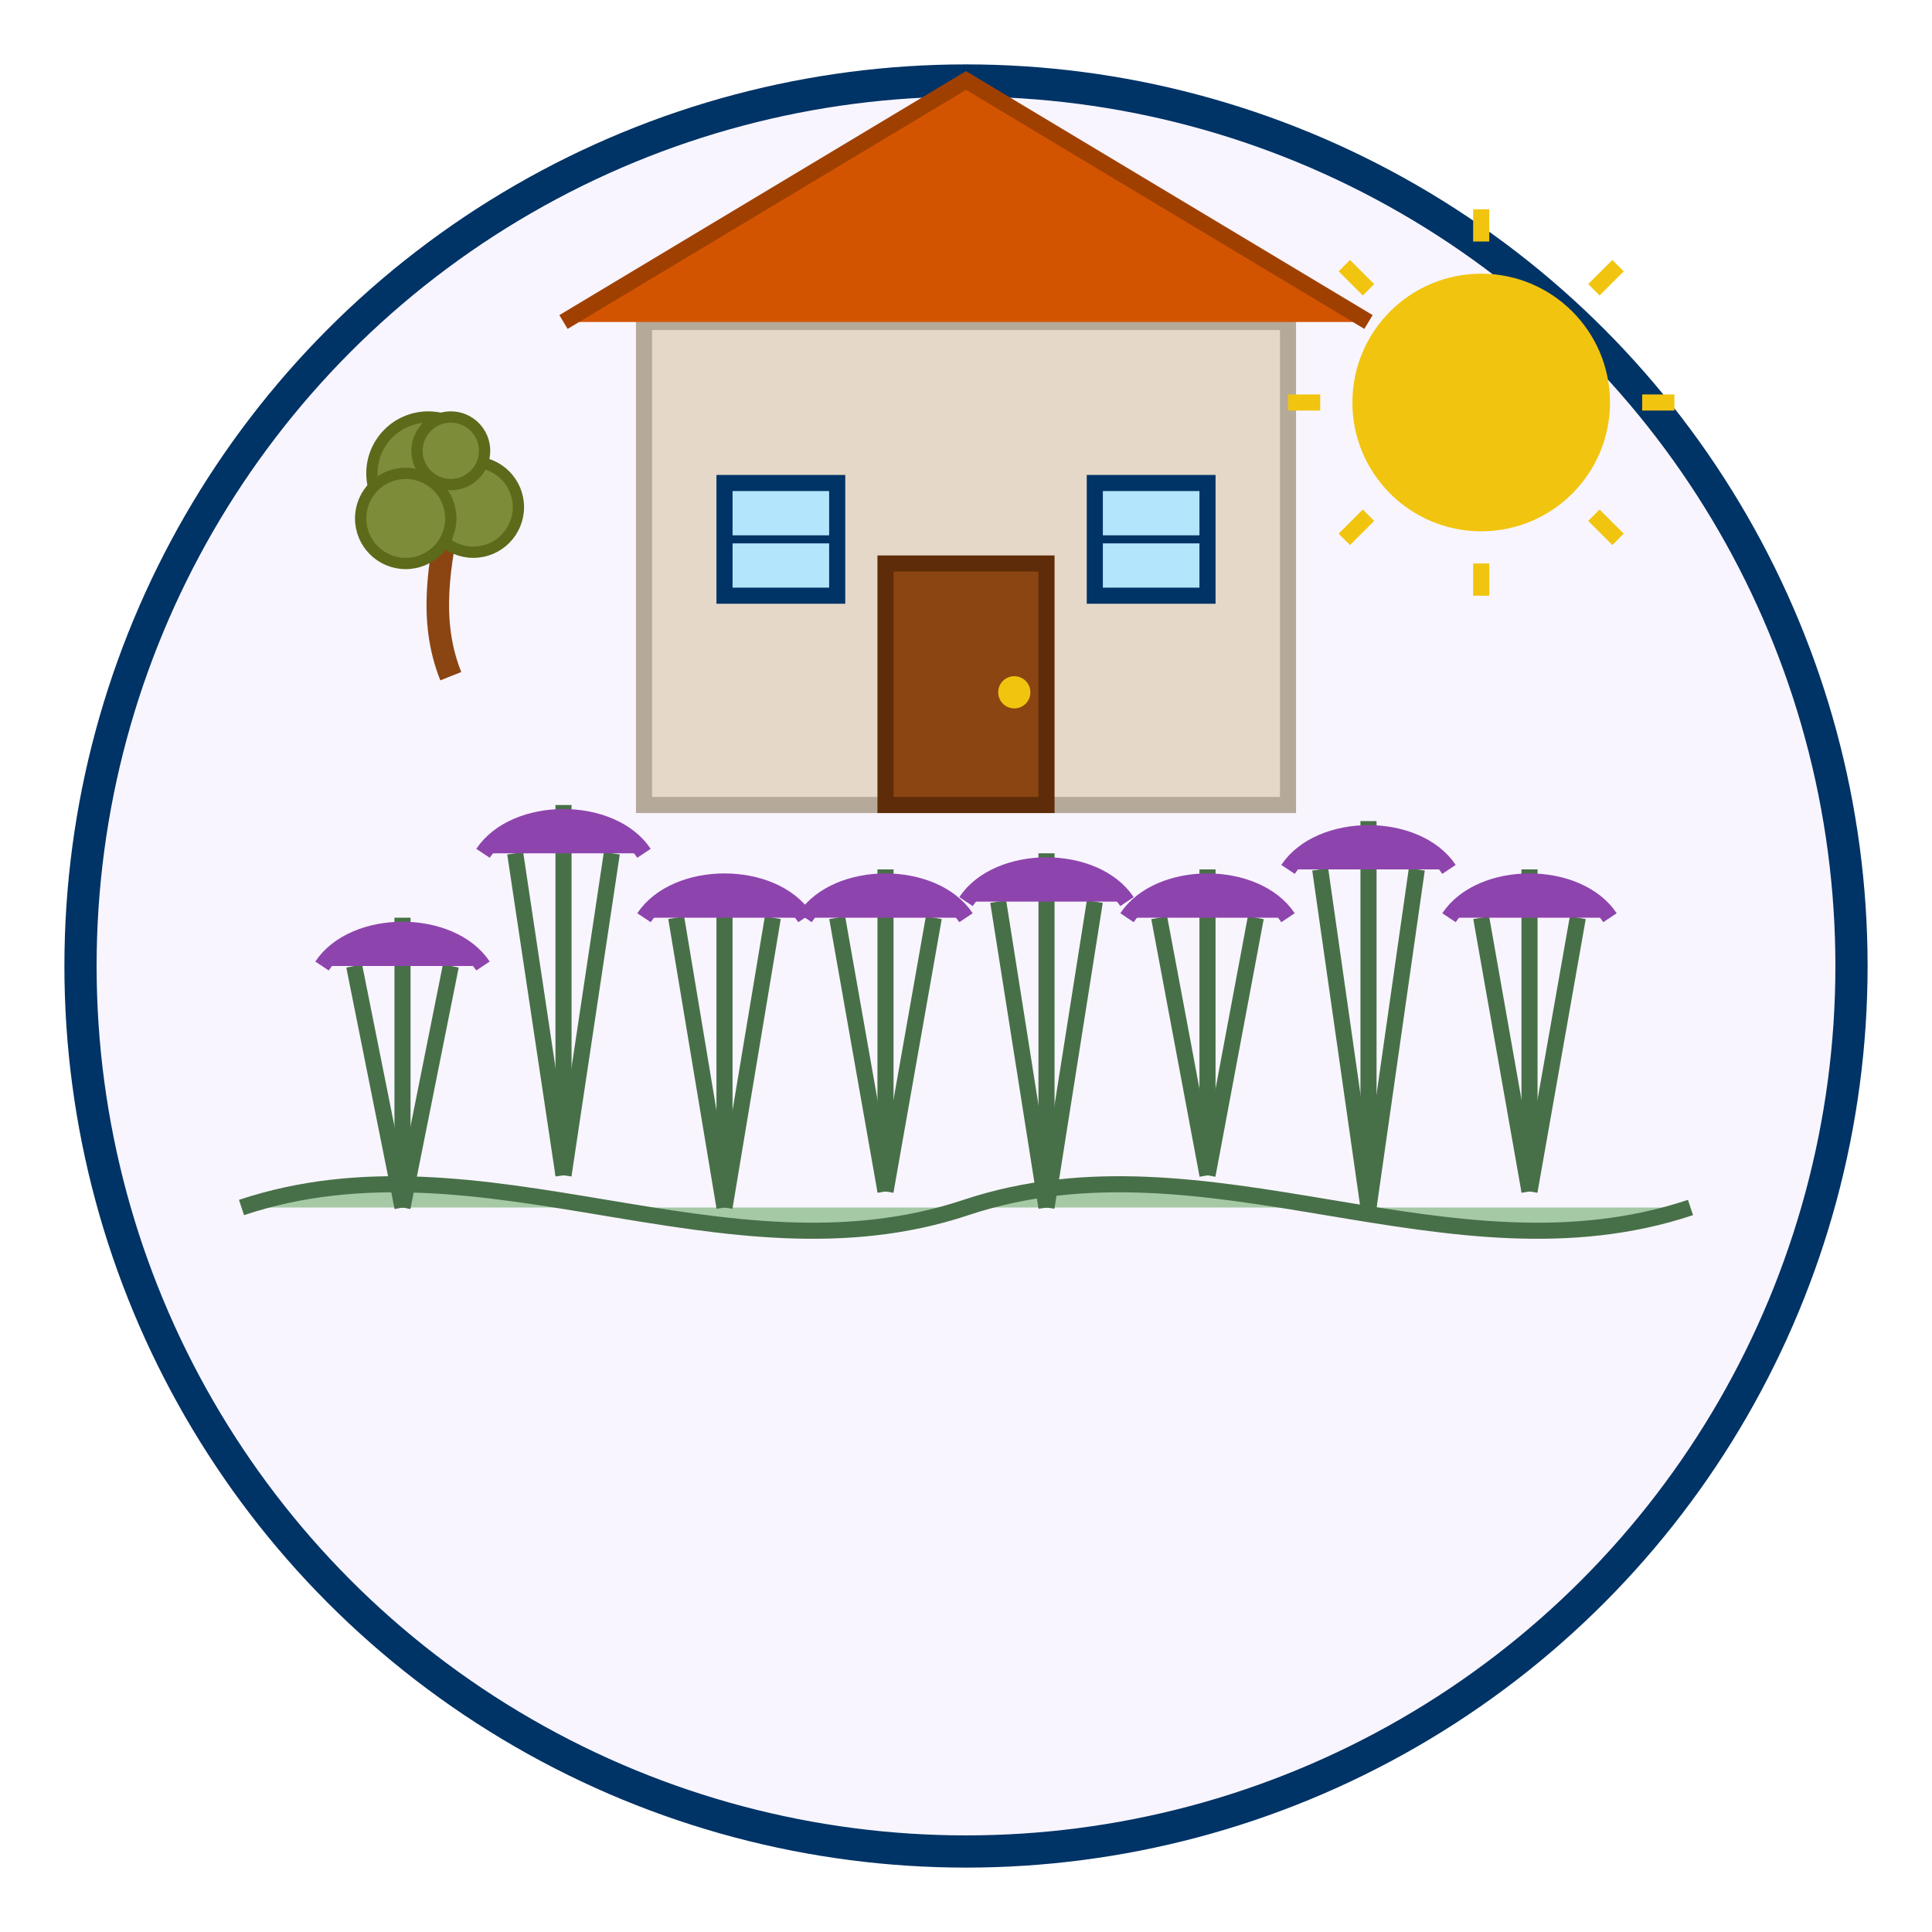 <svg width="120" height="120" viewBox="0 0 120 120" xmlns="http://www.w3.org/2000/svg">
  <!-- Circle background -->
  <circle cx="60" cy="60" r="55" fill="#f8f5ff" stroke="#003366" stroke-width="2" />
  
  <!-- Provence Elements -->
  <g transform="translate(60, 60)">
    <!-- Lavender field -->
    <g transform="translate(0, 15)">
      <!-- Ground -->
      <path d="M-45,0 C-30,-5 -15,5 0,0 C15,-5 30,5 45,0" fill="#a5c9a5" stroke="#487048" stroke-width="1" />
      
      <!-- Lavender stalks group 1 -->
      <g transform="translate(-35, 0)">
        <line x1="0" y1="0" x2="-3" y2="-15" stroke="#487048" stroke-width="1" />
        <line x1="0" y1="0" x2="0" y2="-18" stroke="#487048" stroke-width="1" />
        <line x1="0" y1="0" x2="3" y2="-15" stroke="#487048" stroke-width="1" />
        <path d="M-5,-15 C-3,-18 3,-18 5,-15" fill="#8e44ad" stroke="#8e44ad" stroke-width="1" />
      </g>
      
      <!-- Lavender stalks group 2 -->
      <g transform="translate(-25, -2)">
        <line x1="0" y1="0" x2="-3" y2="-20" stroke="#487048" stroke-width="1" />
        <line x1="0" y1="0" x2="0" y2="-23" stroke="#487048" stroke-width="1" />
        <line x1="0" y1="0" x2="3" y2="-20" stroke="#487048" stroke-width="1" />
        <path d="M-5,-20 C-3,-23 3,-23 5,-20" fill="#8e44ad" stroke="#8e44ad" stroke-width="1" />
      </g>
      
      <!-- Lavender stalks group 3 -->
      <g transform="translate(-15, 0)">
        <line x1="0" y1="0" x2="-3" y2="-18" stroke="#487048" stroke-width="1" />
        <line x1="0" y1="0" x2="0" y2="-20" stroke="#487048" stroke-width="1" />
        <line x1="0" y1="0" x2="3" y2="-18" stroke="#487048" stroke-width="1" />
        <path d="M-5,-18 C-3,-21 3,-21 5,-18" fill="#8e44ad" stroke="#8e44ad" stroke-width="1" />
      </g>
      
      <!-- Lavender stalks group 4 -->
      <g transform="translate(-5, -1)">
        <line x1="0" y1="0" x2="-3" y2="-17" stroke="#487048" stroke-width="1" />
        <line x1="0" y1="0" x2="0" y2="-20" stroke="#487048" stroke-width="1" />
        <line x1="0" y1="0" x2="3" y2="-17" stroke="#487048" stroke-width="1" />
        <path d="M-5,-17 C-3,-20 3,-20 5,-17" fill="#8e44ad" stroke="#8e44ad" stroke-width="1" />
      </g>
      
      <!-- Lavender stalks group 5 -->
      <g transform="translate(5, 0)">
        <line x1="0" y1="0" x2="-3" y2="-19" stroke="#487048" stroke-width="1" />
        <line x1="0" y1="0" x2="0" y2="-22" stroke="#487048" stroke-width="1" />
        <line x1="0" y1="0" x2="3" y2="-19" stroke="#487048" stroke-width="1" />
        <path d="M-5,-19 C-3,-22 3,-22 5,-19" fill="#8e44ad" stroke="#8e44ad" stroke-width="1" />
      </g>
      
      <!-- Lavender stalks group 6 -->
      <g transform="translate(15, -2)">
        <line x1="0" y1="0" x2="-3" y2="-16" stroke="#487048" stroke-width="1" />
        <line x1="0" y1="0" x2="0" y2="-19" stroke="#487048" stroke-width="1" />
        <line x1="0" y1="0" x2="3" y2="-16" stroke="#487048" stroke-width="1" />
        <path d="M-5,-16 C-3,-19 3,-19 5,-16" fill="#8e44ad" stroke="#8e44ad" stroke-width="1" />
      </g>
      
      <!-- Lavender stalks group 7 -->
      <g transform="translate(25, 0)">
        <line x1="0" y1="0" x2="-3" y2="-21" stroke="#487048" stroke-width="1" />
        <line x1="0" y1="0" x2="0" y2="-24" stroke="#487048" stroke-width="1" />
        <line x1="0" y1="0" x2="3" y2="-21" stroke="#487048" stroke-width="1" />
        <path d="M-5,-21 C-3,-24 3,-24 5,-21" fill="#8e44ad" stroke="#8e44ad" stroke-width="1" />
      </g>
      
      <!-- Lavender stalks group 8 -->
      <g transform="translate(35, -1)">
        <line x1="0" y1="0" x2="-3" y2="-17" stroke="#487048" stroke-width="1" />
        <line x1="0" y1="0" x2="0" y2="-20" stroke="#487048" stroke-width="1" />
        <line x1="0" y1="0" x2="3" y2="-17" stroke="#487048" stroke-width="1" />
        <path d="M-5,-17 C-3,-20 3,-20 5,-17" fill="#8e44ad" stroke="#8e44ad" stroke-width="1" />
      </g>
    </g>
    
    <!-- Provencal Stone House -->
    <g transform="translate(0, -25)">
      <!-- House Structure -->
      <rect x="-20" y="-15" width="40" height="30" fill="#e5d8c8" stroke="#b5a99a" stroke-width="1" />
      
      <!-- Roof -->
      <path d="M-25,-15 L0,-30 L25,-15" fill="#d35400" stroke="#a04000" stroke-width="1" />
      
      <!-- Door -->
      <rect x="-5" y="0" width="10" height="15" fill="#8b4513" stroke="#5e2c08" stroke-width="1" />
      <circle cx="3" cy="8" r="1" fill="#f1c40f" />
      
      <!-- Windows -->
      <rect x="-15" y="-5" width="7" height="7" fill="#b3e5fc" stroke="#003366" stroke-width="1" />
      <path d="M-15,-5 L-8,-5 M-15,-1.5 L-8,-1.5" stroke="#003366" stroke-width="0.5" />
      
      <rect x="8" y="-5" width="7" height="7" fill="#b3e5fc" stroke="#003366" stroke-width="1" />
      <path d="M8,-5 L15,-5 M8,-1.5 L15,-1.5" stroke="#003366" stroke-width="0.5" />
    </g>
    
    <!-- Olive tree -->
    <g transform="translate(-32, -18) scale(0.7)">
      <!-- Trunk -->
      <path d="M0,0 C-2,-5 -1,-10 0,-15" fill="none" stroke="#8b4513" stroke-width="2" />
      
      <!-- Foliage -->
      <circle cx="-2" cy="-18" r="5" fill="#7d8c38" stroke="#5c6a1a" stroke-width="1" />
      <circle cx="2" cy="-15" r="4" fill="#7d8c38" stroke="#5c6a1a" stroke-width="1" />
      <circle cx="-4" cy="-14" r="4" fill="#7d8c38" stroke="#5c6a1a" stroke-width="1" />
      <circle cx="0" cy="-20" r="3" fill="#7d8c38" stroke="#5c6a1a" stroke-width="1" />
    </g>
    
    <!-- Sun -->
    <g transform="translate(32, -35)">
      <circle cx="0" cy="0" r="8" fill="#f1c40f" />
      <g stroke="#f1c40f" stroke-width="1">
        <line x1="0" y1="-12" x2="0" y2="-10" />
        <line x1="8.5" y1="-8.5" x2="7" y2="-7" />
        <line x1="12" y1="0" x2="10" y2="0" />
        <line x1="8.5" y1="8.5" x2="7" y2="7" />
        <line x1="0" y1="12" x2="0" y2="10" />
        <line x1="-8.5" y1="8.5" x2="-7" y2="7" />
        <line x1="-12" y1="0" x2="-10" y2="0" />
        <line x1="-8.5" y1="-8.5" x2="-7" y2="-7" />
      </g>
    </g>
  </g>
</svg>